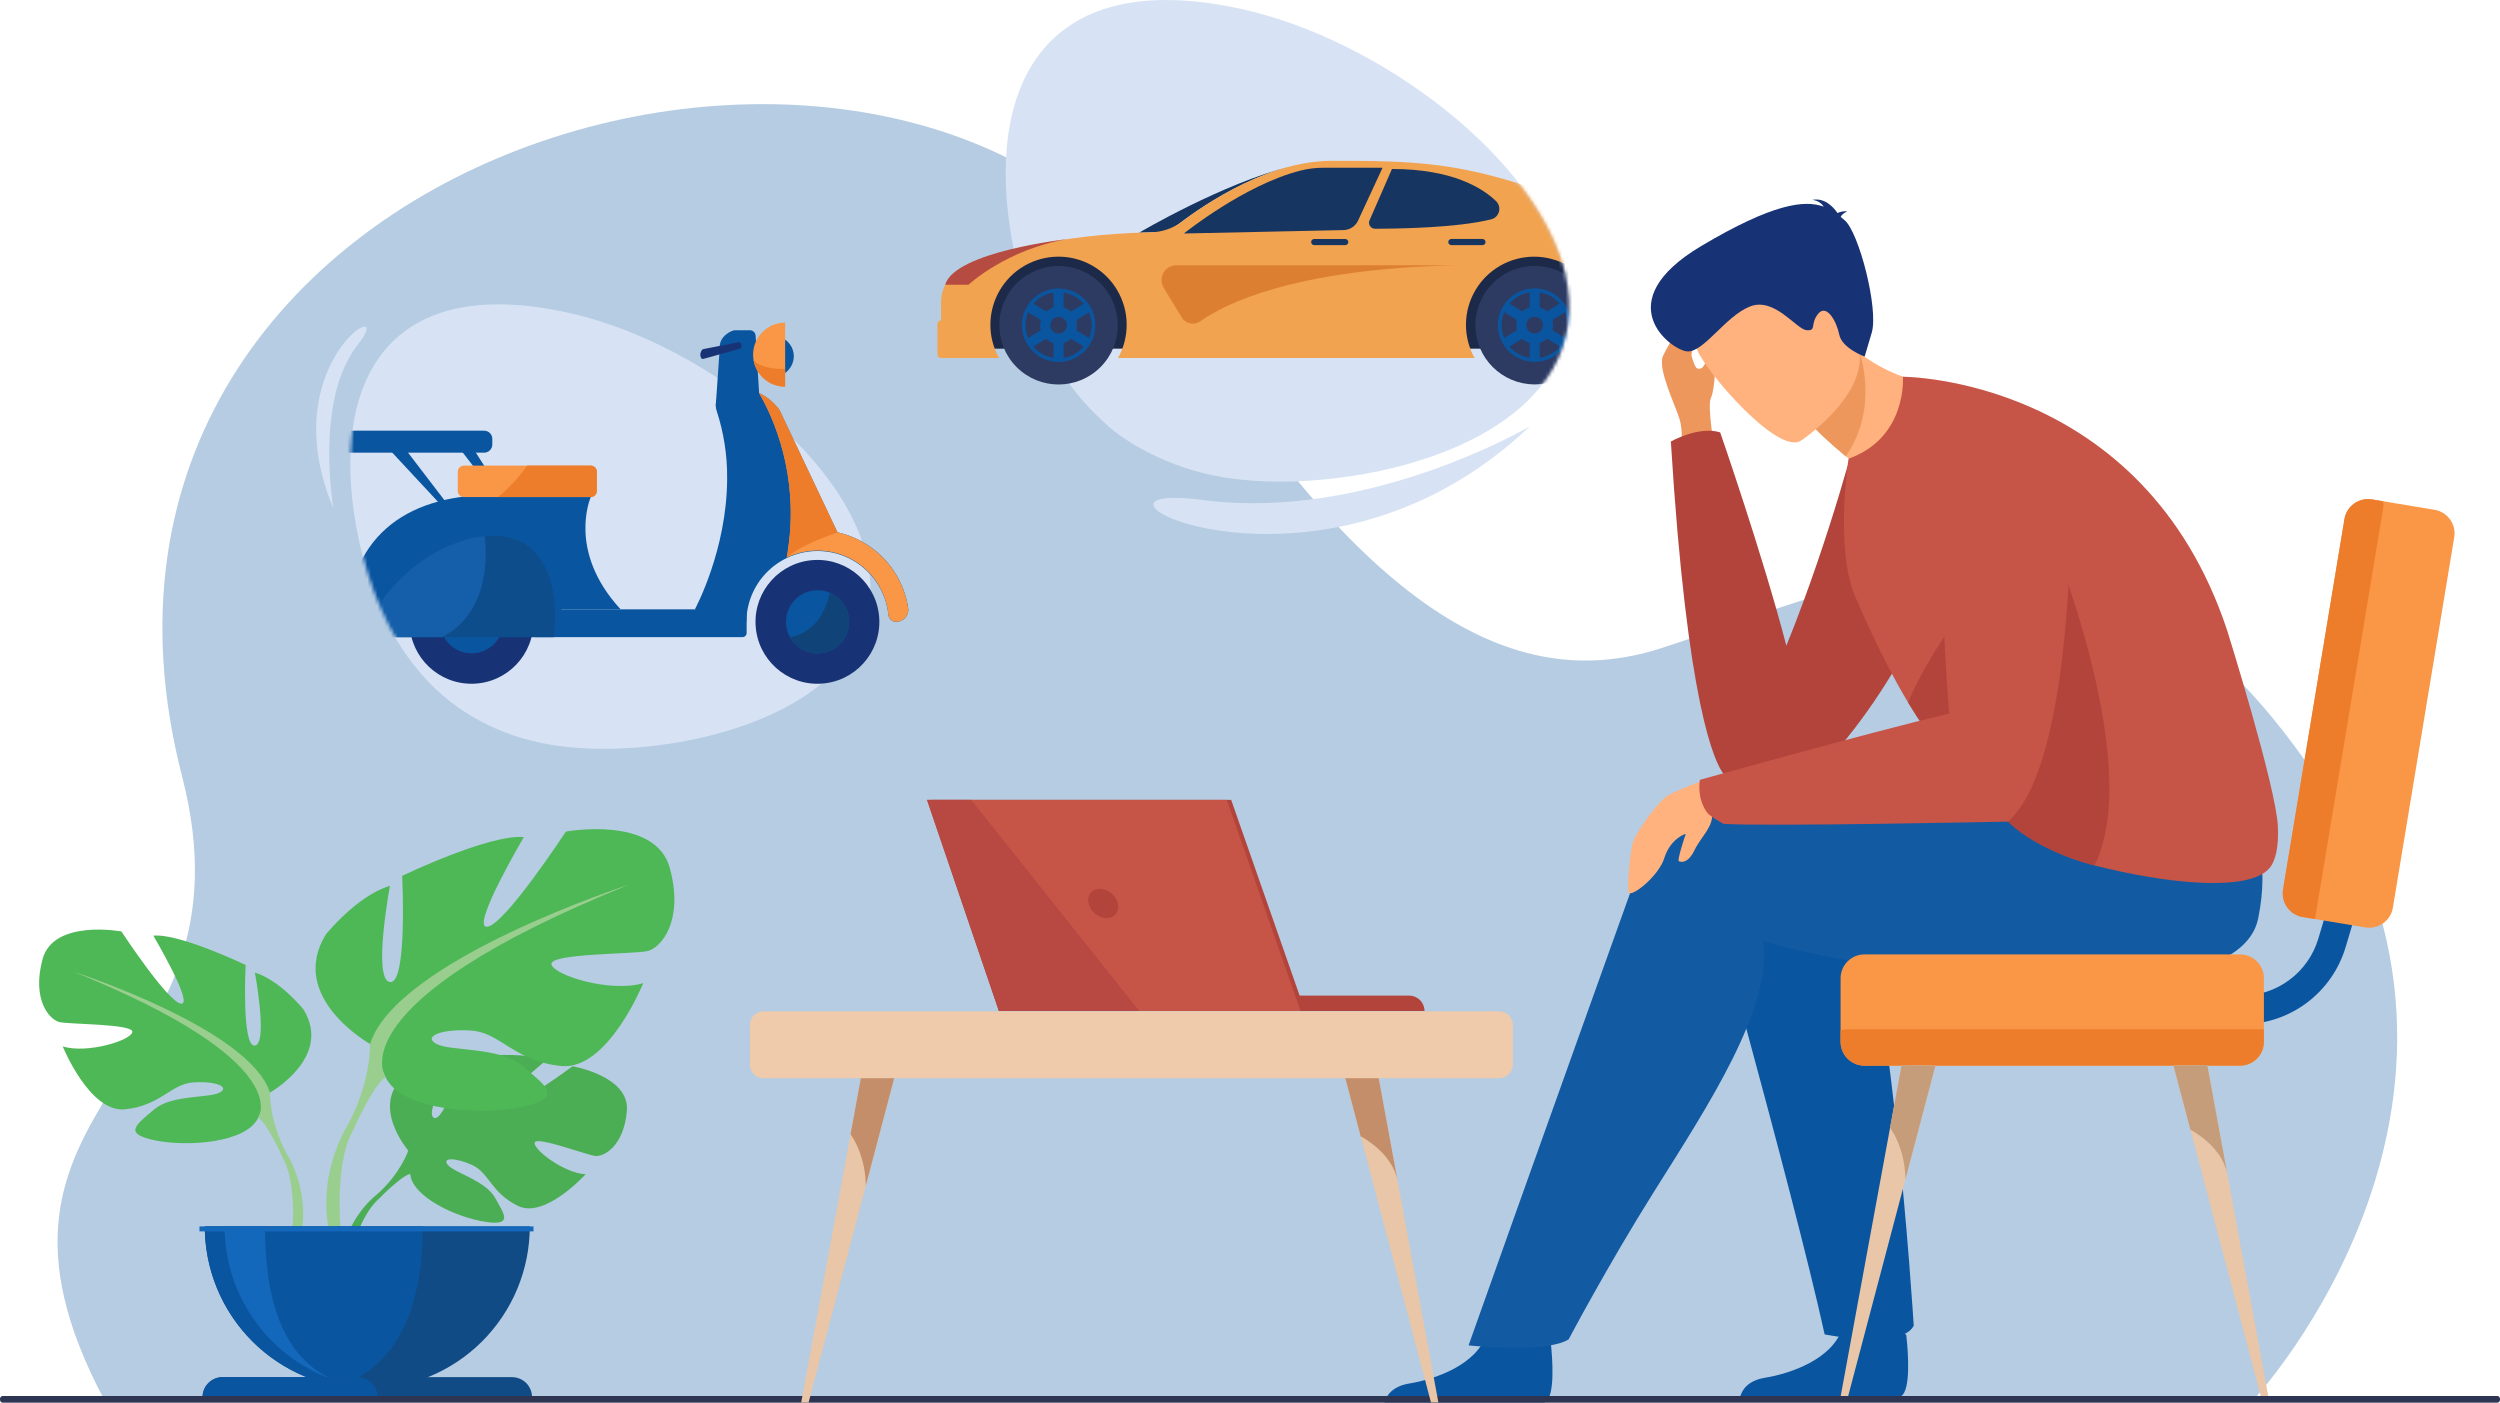 <svg xmlns="http://www.w3.org/2000/svg" width="745" height="418" viewBox="0 0 745 418" fill="none"><path d="M671.603 417.071C671.603 417.071 757.266 325.095 686.088 225.52C622.953 137.176 556.805 173.129 495.133 193.126C450.404 207.63 405.954 180.942 349.502 91.042C272.508 -31.553 5.606 42.803 54.279 231.424C77.829 322.704 -17.39 326.021 31.127 417.264L671.603 417.071Z" fill="#B5CCE2"></path><path d="M652.703 305.249H668.142C675.076 305.247 681.824 303.007 687.383 298.862C692.943 294.718 697.015 288.889 698.997 282.244L702.51 270.469L694.345 268.036L690.831 279.81C689.353 284.683 686.352 288.954 682.268 291.997C678.185 295.04 673.234 296.694 668.142 296.717H652.703V305.249Z" fill="#0A55A0"></path><path d="M566.412 416.12C566.334 416.157 566.255 416.19 566.173 416.219H518.582C519.028 414.515 520.57 411.439 526.029 410.556C533.413 409.355 546.211 405.066 549.068 395.617C549.156 395.316 549.238 395.004 549.312 394.689C551.584 384.595 568.056 397.781 568.056 397.781C568.056 397.781 568.108 398.182 568.176 398.866C568.565 402.57 569.542 414.552 566.412 416.12Z" fill="#0A55A0"></path><path d="M503.473 245.193C503.473 245.193 534.429 355.135 543.745 397.654C543.745 397.654 566.718 402.263 570.291 395.041C570.291 395.041 562.89 275.315 549.274 260.109C532.331 241.188 503.473 245.193 503.473 245.193Z" fill="#0A55A0"></path><path d="M500.915 133.768C500.915 133.768 501.727 128.849 500.461 124.754C499.194 120.658 493.894 109.855 495.57 106.1C497.246 102.346 503.318 92.249 507.061 92.278C510.804 92.306 503.125 103.087 504.178 106.452C505.232 109.818 505.584 110.093 506.885 109.798C508.186 109.503 510.165 103.053 510.824 104.558C511.483 106.063 511.108 116.04 509.861 118.531C508.615 121.022 511.162 135.063 511.162 135.063L500.915 133.768Z" fill="#ED975D"></path><path d="M497.916 131.567C497.916 131.567 506.204 126.861 512.611 128.846C512.611 128.846 525.331 165.483 532.335 192.419C545.788 159.238 554.056 126.148 554.056 126.148C554.056 126.148 570.358 148.662 576.243 163.637C582.127 178.613 546.959 231.126 533.309 235.247C519.066 239.55 521.665 235.247 513.622 230.64C511.037 227.289 502.77 210.589 497.916 131.567Z" fill="#B2443B"></path><path d="M460.424 417.835C460.346 417.872 460.267 417.906 460.185 417.935H412.589C413.034 416.231 414.577 413.155 420.035 412.272C427.419 411.07 440.217 406.782 443.074 397.333C443.162 397.032 443.244 396.719 443.318 396.404C445.59 386.31 462.063 399.494 462.063 399.494C462.063 399.494 462.114 399.897 462.182 400.582C462.574 404.285 463.554 416.268 460.424 417.835Z" fill="#0A55A0"></path><path d="M494.234 242.523C494.234 242.523 498.869 244.585 504.592 248.803C504.941 246.933 505.473 245.101 506.179 243.335C547.023 232.699 656.346 233.566 656.346 233.566C656.346 233.566 679.841 239.453 672.946 273.667C666.595 305.153 561.615 290.574 527.724 281.128C526.932 280.907 526.162 280.677 525.421 280.435C528.116 300.495 509.232 329.111 492.689 355.45C479.057 377.16 467.452 399.136 467.452 399.136C460.608 403.396 437.631 400.926 437.631 400.926C452.15 359.895 494.234 242.523 494.234 242.523Z" fill="#125AA2"></path><path d="M584.365 115.024C584.365 115.024 572.639 152.558 555.027 160.953C555.027 160.953 553.363 149.565 556.212 140.905C553.886 139.125 551.826 137.472 550.029 135.983C544.065 131.013 541.037 127.832 541.037 127.832L543.656 109.528L545.431 97.131C548.056 100.158 550.996 102.897 554.201 105.302C569.404 116.634 584.365 115.024 584.365 115.024Z" fill="#FFB27D"></path><path d="M554.202 105.294C554.202 105.294 560.109 121.542 550.03 135.995C544.065 131.025 541.038 127.844 541.038 127.844L543.656 109.54C549.961 106.015 554.202 105.294 554.202 105.294Z" fill="#ED975D"></path><path d="M536.571 131.4C536.571 131.4 562.546 114.172 551.561 98.168C540.575 82.164 536.542 69.162 519.499 79.483C502.456 89.804 503.458 98.1 505.824 104.331C508.19 110.562 529.536 135.472 536.571 131.4Z" fill="#FFB27D"></path><path d="M548.54 64.661C548.654 64.226 549.139 63.681 550.454 62.957C549.466 62.89 548.477 63.068 547.574 63.474C546.356 61.701 543.701 58.813 540.062 59.577C540.062 59.577 542.264 59.665 543.471 61.585C537.807 59.512 528.387 60.602 507.027 73.277C478.876 89.983 497.867 104.302 502.767 104.717C507.666 105.132 514.169 94.209 521.511 91.329C528.853 88.449 535.283 98.145 538.378 98.398C541.474 98.651 539.296 96.592 541.812 93.513C544.328 90.434 547.307 95.742 548.111 99.761C548.915 103.78 555.666 106.268 555.666 106.268L557.785 99.119C559.875 91.985 553.894 69.037 549.668 65.606C549.293 65.28 548.912 64.97 548.54 64.661Z" fill="#183375"></path><path d="M552.771 177.576C560.569 196.037 567.701 207.843 568.632 209.385C571.995 214.94 575.602 220.041 578.902 224.492C579.004 224.636 579.109 224.776 579.214 224.918C585.713 233.659 595.65 236.065 595.34 238.266C594.721 242.662 605.829 253.216 624.147 257.894C645.4 263.327 670.031 265.94 676.257 258.746C678.339 256.332 679.032 251.895 678.813 246.38C678.356 234.761 663.732 187.974 663.732 187.974C638.705 112.269 567.065 112.269 567.065 112.269C567.065 112.269 568.468 130.406 550.876 136.693C550.862 136.739 546.752 163.319 552.771 177.576Z" fill="#C65447"></path><path d="M510.697 231.444C510.697 231.444 499.939 235.247 496.988 237.093C494.037 238.939 487.244 248.237 486.48 251.495C485.716 254.753 484.821 264.332 485.378 265.937C485.935 267.541 494.182 261.393 496 255.61C497.818 249.828 502.532 248.271 502.353 248.581C502.174 248.891 499.766 256.298 500.274 256.616C500.783 256.934 502.972 257.49 504.957 253.355C506.943 249.22 510.879 246.204 510.135 241.932C509.391 237.661 510.697 231.444 510.697 231.444Z" fill="#FFB27D"></path><path d="M594.985 238.868C594.363 243.264 605.829 253.207 624.147 257.896C639.427 227.508 610.373 157.926 610.373 157.926L578.902 224.489C585.551 233.455 595.298 236.639 594.985 238.868Z" fill="#B2443B"></path><path d="M568.632 209.382C571.994 214.937 575.601 220.038 578.902 224.489C579.004 224.634 579.109 224.773 579.214 224.915C583.531 223.248 587.817 219.93 589.975 216.877C594.922 209.882 595.34 167.795 595.34 167.795C595.34 167.795 575.042 192.867 568.632 209.382Z" fill="#B2443B"></path><path d="M506.569 232.39C506.569 232.39 555.656 218.649 580.851 212.637C578.63 182.901 571.351 93.033 617.133 129.011C617.133 129.011 620.592 225.329 598.411 244.838C598.411 244.838 527.204 246.346 513.646 245.517C513.646 245.517 509.67 243.452 508.673 242.077C505.506 237.681 506.569 232.39 506.569 232.39Z" fill="#C65447"></path><path d="M103.552 376.594L101.743 376.433C102.433 363.249 112.413 355.87 112.413 355.87C119.397 349.679 121.669 342.88 121.669 342.88C121.669 342.88 109.879 329.125 120.942 320.389C120.942 320.389 129.022 315.499 135.611 315.896C135.611 315.896 126.275 331.551 129.294 333.107C132.313 334.664 138.439 314.914 138.439 314.914C138.439 314.914 156.829 313.13 162.742 315.973C162.742 315.973 147.022 328.839 150.334 329.605C153.645 330.372 170.623 317.745 170.623 317.745C170.623 317.745 187.737 320.659 186.811 331.094C185.886 341.528 179.995 344.757 177.411 344.479C174.826 344.201 159.657 338.415 159.328 340.537C158.999 342.658 168.132 349.602 174.514 349.926C174.514 349.926 162.446 363.232 154.429 359.392C146.411 355.552 145.724 349.452 140.726 347.18C135.727 344.908 131.461 344.908 133.523 347.231C135.585 349.554 144.636 351.82 147.493 356.887C150.351 361.954 152.918 365.353 144.619 364.107C136.321 362.86 122.839 356.785 122.245 349.835C122.22 349.531 122.194 349.245 122.171 348.966C122.159 349.258 122.183 349.55 122.245 349.835C120.516 350.142 116.92 353.329 114.324 355.825C113.924 356.262 113.333 356.85 112.487 357.631L111.708 358.427C106.454 364.192 103.552 376.594 103.552 376.594Z" fill="#4CAE54"></path><path d="M80.448 325.584C80.448 325.584 99.192 315.076 90.45 300.827C90.45 300.827 83.45 292.077 75.949 289.827C75.949 289.827 79.948 311.08 75.949 311.58C71.95 312.079 73.197 287.575 73.197 287.575C73.197 287.575 53.441 278.075 45.691 278.825C45.691 278.825 57.943 299.577 53.944 299.078C49.945 298.578 36.191 277.573 36.191 277.573C36.191 277.573 15.935 273.824 12.686 285.826C9.437 297.828 14.674 303.829 17.685 304.57C20.695 305.312 39.94 305.07 39.44 307.572C38.94 310.074 25.938 314.073 18.687 311.832C18.687 311.832 26.688 331.588 37.19 330.577C47.693 329.566 50.942 323.073 57.443 322.574C63.944 322.074 68.695 323.823 65.446 325.575C62.197 327.328 51.192 326.143 45.941 330.614C40.689 335.084 36.441 337.828 46.191 339.827C55.941 341.826 73.455 340.577 76.948 333.076L80.448 325.584Z" fill="#4EB857"></path><path d="M21.939 289.578C21.939 289.578 74.449 306.578 80.444 325.584C80.444 325.584 80.195 334.084 85.446 343.837C85.446 343.837 93.543 356.135 88.928 371.102L86.843 370.534C86.843 370.534 88.664 355.683 85.227 347.083C85.088 346.765 84.883 346.308 84.628 345.751C84.006 344.533 83.588 343.638 83.321 342.985C81.45 339.145 78.746 334.127 76.945 333.076C76.951 333.085 88.703 316.581 21.939 289.578Z" fill="#9ACE8F"></path><path d="M110.285 311.1C110.285 311.1 85.577 297.257 97.099 278.467C97.099 278.467 106.329 266.931 116.218 263.966C116.218 263.966 110.944 291.983 116.218 292.651C121.492 293.318 119.842 261.004 119.842 261.004C119.842 261.004 145.883 248.479 156.099 249.467C156.099 249.467 139.95 276.826 145.224 276.164C150.498 275.502 168.626 247.817 168.626 247.817C168.626 247.817 195.323 242.873 199.609 258.695C203.894 274.517 196.973 282.426 193.017 283.403C189.061 284.38 163.682 284.062 164.332 287.359C164.982 290.657 182.131 295.928 191.69 292.963C191.69 292.963 181.142 319.001 167.297 317.672C153.452 316.342 149.169 307.782 140.6 307.124C132.032 306.465 125.767 308.774 130.052 311.08C134.338 313.386 148.839 311.835 155.761 317.72C162.682 323.604 168.288 327.231 155.431 329.867C142.574 332.502 119.504 330.855 114.889 320.969L110.285 311.1Z" fill="#4EB857"></path><path d="M103.692 335.161C110.616 322.306 110.286 311.1 110.286 311.1C118.196 286.05 187.414 263.636 187.414 263.636C99.409 299.234 114.898 320.989 114.898 320.989C112.527 322.372 108.971 328.969 106.503 334.03C106.151 334.882 105.594 336.084 104.768 337.7C104.433 338.432 104.166 339.032 103.981 339.449C99.437 350.787 101.848 370.366 101.848 370.366L99.105 371.102C93.019 351.372 103.692 335.161 103.692 335.161Z" fill="#9ACE8F"></path><path d="M157.875 365.47C157.875 378.313 152.773 390.629 143.692 399.71C134.611 408.792 122.294 413.893 109.452 413.893C96.609 413.893 84.293 408.792 75.211 399.71C66.13 390.629 61.029 378.313 61.029 365.47H157.875Z" fill="#104B86"></path><path d="M126 365.47C126 383.612 121.655 402.09 106.886 410.383C104.433 411.76 96.21 410.269 93.515 411.207C84.026 407.897 75.801 401.717 69.98 393.525C64.159 385.332 61.03 375.531 61.028 365.481L126 365.47Z" fill="#0A55A0"></path><path d="M109.451 413.893C107.482 414.137 117.403 413.893 115.349 413.893C108.99 413.893 102.694 412.64 96.819 410.206C90.944 407.772 85.606 404.205 81.11 399.708C76.614 395.212 73.047 389.873 70.614 383.998C68.181 378.123 66.929 371.826 66.929 365.467H78.96C78.96 390.176 85.546 410.931 109.451 413.893Z" fill="#1468BB"></path><path d="M158.545 416.355H60.358C60.358 414.774 60.986 413.257 62.105 412.138C63.223 411.02 64.74 410.391 66.322 410.391H152.572C153.356 410.39 154.133 410.544 154.857 410.843C155.582 411.142 156.24 411.581 156.795 412.135C157.35 412.689 157.79 413.347 158.09 414.071C158.39 414.795 158.545 415.572 158.545 416.355Z" fill="#104B86"></path><path d="M112.541 416.355H60.358C60.358 414.774 60.986 413.257 62.104 412.138C63.223 411.02 64.74 410.391 66.322 410.391H106.568C107.352 410.39 108.129 410.544 108.853 410.843C109.578 411.142 110.236 411.581 110.791 412.135C111.346 412.689 111.786 413.347 112.086 414.071C112.386 414.795 112.541 415.572 112.541 416.355Z" fill="#0A55A0"></path><path d="M158.979 366.955H59.438V365.47H158.979V366.955Z" fill="#1468BB"></path><path d="M555.602 284.414H667.541C671.465 284.414 674.646 287.596 674.646 291.52V310.458C674.646 314.382 671.465 317.564 667.541 317.564H555.602C551.677 317.564 548.496 314.382 548.496 310.458V291.52C548.496 287.596 551.677 284.414 555.602 284.414Z" fill="#F99746"></path><path d="M548.492 307.013V310.458C548.5 312.338 549.251 314.139 550.581 315.469C551.91 316.799 553.712 317.55 555.592 317.558H667.537C669.417 317.55 671.219 316.8 672.549 315.47C673.879 314.14 674.629 312.338 674.637 310.458V306.729H550.525C549.838 306.729 549.153 306.825 548.492 307.013Z" fill="#ED7D2B"></path><path d="M725.517 151.922L706.838 148.821C704.979 148.517 703.076 148.962 701.544 150.058C700.013 151.154 698.977 152.811 698.664 154.668L680.354 265.099C680.051 266.957 680.497 268.86 681.592 270.392C682.688 271.923 684.345 272.959 686.202 273.273L704.881 276.368C706.741 276.675 708.646 276.232 710.181 275.138C711.715 274.043 712.754 272.385 713.069 270.526L731.364 160.096C731.667 158.237 731.222 156.334 730.126 154.803C729.03 153.272 727.373 152.236 725.517 151.922Z" fill="#F99746"></path><path d="M710.23 149.389L706.822 148.821C704.963 148.517 703.06 148.962 701.528 150.058C699.997 151.154 698.961 152.811 698.648 154.668L680.338 265.099C680.036 266.957 680.481 268.86 681.577 270.392C682.672 271.923 684.329 272.959 686.186 273.273L689.878 273.883L710.187 151.445C710.296 150.765 710.31 150.073 710.23 149.389Z" fill="#ED7D2B"></path><path d="M647.696 317.564L652.743 336.674L673.759 416.222H675.969L663.827 350.227C663.827 350.162 663.796 350.097 663.785 350.026L657.781 317.385L647.696 317.564Z" fill="#E8C6A7"></path><path d="M647.697 317.564L652.744 336.674C653.028 336.816 662.221 341.568 663.777 350.023L657.773 317.382L647.697 317.564Z" fill="#C69D7B"></path><path d="M548.491 416.228H550.701L567.818 351.429L571.709 336.692L576.756 317.581L566.676 317.407L563.24 336.07L560.67 350.048C560.67 350.119 560.641 350.185 560.63 350.25L548.491 416.228Z" fill="#E8C6A7"></path><path d="M582.613 342.591C582.627 342.591 582.639 342.591 582.65 342.568C582.71 342.485 582.684 342.514 582.613 342.591Z" fill="#E8C6A7"></path><path d="M563.246 336.053C565.106 338.759 567.67 343.849 567.818 351.417L571.709 336.68L576.756 317.569L566.676 317.396L563.246 336.053Z" fill="#C69D7B"></path><path d="M0.845 416H744.155C744.622 416 745 416.383 745 416.855V417.145C745 417.617 744.622 418 744.155 418H0.845C0.378 418 -6.10352e-05 417.617 -6.10352e-05 417.145V416.855C-6.10352e-05 416.383 0.378 416 0.845 416Z" fill="#2E3552"></path><path d="M400.463 319.58L405.49 338.634L426.433 417.94H428.637L416.529 352.144C416.529 352.079 416.501 352.014 416.49 351.943L410.503 319.401L400.463 319.58Z" fill="#E8C6A7"></path><path d="M400.464 319.58L405.491 338.634C405.775 338.776 414.937 343.51 416.49 351.943L410.503 319.401L400.464 319.58Z" fill="#C48E6A"></path><path d="M238.759 417.949H240.96L258.026 353.346V353.332L261.906 338.643L266.936 319.589L256.887 319.418L253.462 338.024L250.906 351.96C250.906 352.031 250.878 352.096 250.866 352.161L238.759 417.949Z" fill="#E8C6A7"></path><path d="M253.468 338.015C255.323 340.713 257.879 345.785 258.013 353.332L261.892 338.643L266.922 319.589L256.874 319.418L253.468 338.015Z" fill="#C48E6A"></path><path d="M446.758 301.375H227.521C226.445 301.375 225.413 301.803 224.652 302.564C223.89 303.325 223.463 304.357 223.463 305.434V317.237C223.463 318.313 223.89 319.346 224.652 320.107C225.413 320.868 226.445 321.295 227.521 321.295H446.758C447.834 321.295 448.867 320.868 449.628 320.107C450.389 319.346 450.816 318.313 450.816 317.237V305.442C450.818 304.908 450.714 304.379 450.511 303.886C450.307 303.392 450.009 302.944 449.632 302.566C449.254 302.188 448.807 301.888 448.313 301.684C447.82 301.48 447.292 301.375 446.758 301.375Z" fill="#EFCBAB"></path><path d="M419.897 296.68C421.119 296.68 422.29 297.165 423.154 298.029C424.017 298.892 424.503 300.063 424.504 301.284H366.723V296.68H419.897Z" fill="#B2443B"></path><path d="M366.89 238.357H277.555L298.983 301.284H388.895L366.89 238.357Z" fill="#B2443B"></path><path d="M365.572 238.357L387.58 301.284H297.666L276.241 238.357H365.572Z" fill="#C65447"></path><path d="M327.751 264.886C330.157 264.886 332.554 266.834 333.111 269.24C333.667 271.645 332.168 273.594 329.762 273.594C327.357 273.594 324.959 271.642 324.403 269.24C323.846 266.837 325.346 264.886 327.751 264.886Z" fill="#B2443B"></path><path d="M276.24 238.357L297.666 301.284H339.494L289.395 238.357H276.24Z" fill="#B74842"></path><path d="M302.393 75.774C306.369 94.518 314.273 112.581 328.596 125.427C333.205 130.229 345.471 138.363 361.541 141.666C377.144 144.884 395.823 143.609 411.242 140.326C421.619 138.111 432.295 134.589 441.565 129.426C459.909 119.227 471.483 103.388 466.427 81.559C458.566 47.646 411.168 11.335 368.851 2.429C306.969 -10.59 292.865 30.864 302.393 75.774Z" fill="#D7E3F4"></path><mask id="mask0_82_2916" style="mask-type:luminance" maskUnits="userSpaceOnUse" x="272" y="0" width="196" height="144"><path d="M272.889 70.554L276.241 110.599L325.258 122.226C326.327 123.326 327.439 124.393 328.592 125.427C333.201 130.229 345.467 138.363 361.537 141.666C377.14 144.884 395.819 143.609 411.238 140.326C421.616 138.111 432.291 134.589 441.561 129.426C459.905 119.227 471.479 103.388 466.423 81.559C458.568 47.646 411.17 11.335 368.853 2.429C312.577 -9.411 295.82 23.812 300.407 63.709L272.889 70.554Z" fill="white"></path></mask><g mask="url(#mask0_82_2916)"><path d="M479.236 103.91H291.025L298.667 75.686H479.236V103.91Z" fill="#1C2948"></path><path d="M339.45 69.335C342.273 69.229 345.208 69.175 348.254 69.174C348.254 69.174 365.11 54.544 384.607 49.577C364.559 54.53 339.45 69.335 339.45 69.335Z" fill="#163560"></path><path d="M492.135 80.318V64.167C492.135 64.167 473.183 62 461.724 57.85C435.194 48.103 420.937 47.924 396.842 47.924C378.549 47.924 360.023 60.173 352.162 66.072C349.509 68.058 346.301 69.162 342.989 69.23C314.051 69.864 296.164 75.641 287.278 79.54C285.24 80.438 283.508 81.91 282.293 83.776C281.078 85.642 280.433 87.821 280.436 90.048V95.487C280.149 95.488 279.874 95.602 279.672 95.805C279.469 96.007 279.355 96.282 279.354 96.569V105.592C279.354 105.879 279.468 106.155 279.671 106.358C279.874 106.561 280.149 106.676 280.436 106.677H297.704C295.981 103.586 295.096 100.099 295.136 96.56C295.176 93.022 296.14 89.556 297.933 86.505C299.725 83.454 302.284 80.924 305.355 79.167C308.426 77.409 311.903 76.484 315.441 76.484C318.98 76.484 322.457 77.409 325.528 79.167C328.599 80.924 331.158 83.454 332.95 86.505C334.742 89.556 335.706 93.022 335.747 96.56C335.787 100.099 334.902 103.586 333.179 106.677H439.423C437.701 103.586 436.817 100.1 436.857 96.562C436.898 93.025 437.862 89.559 439.654 86.509C441.446 83.458 444.004 80.929 447.075 79.172C450.145 77.415 453.622 76.49 457.16 76.49C460.697 76.49 464.174 77.415 467.244 79.172C470.315 80.929 472.873 83.458 474.665 86.509C476.457 89.559 477.421 93.025 477.462 96.562C477.502 100.1 476.618 103.586 474.896 106.677H479.139C493.822 106.677 495.895 91.661 496.04 84.3C496.051 83.781 495.958 83.264 495.766 82.781C495.575 82.299 495.288 81.859 494.925 81.488C494.561 81.117 494.127 80.823 493.648 80.622C493.169 80.421 492.655 80.318 492.135 80.318Z" fill="#F1A34F"></path><path d="M387.54 50.838C370.784 55.081 352.806 69.582 352.806 69.582L400.378 68.563C401.293 68.543 402.184 68.266 402.95 67.764C403.716 67.261 404.325 66.554 404.709 65.723L412.002 49.986H394.362C392.062 49.987 389.771 50.274 387.54 50.838Z" fill="#163560"></path><path d="M414.799 50.358L408.12 65.66C407.999 65.932 407.949 66.229 407.973 66.524C407.996 66.82 408.094 67.105 408.256 67.354C408.418 67.602 408.639 67.807 408.9 67.948C409.161 68.089 409.453 68.163 409.75 68.162C416.489 68.162 434.174 67.915 444.373 65.362C444.929 65.222 445.438 64.935 445.846 64.532C446.254 64.129 446.547 63.624 446.695 63.069C446.842 62.515 446.839 61.931 446.685 61.379C446.531 60.826 446.232 60.325 445.819 59.926C441.684 55.95 432.683 50.358 414.799 50.358Z" fill="#163560"></path><path d="M281.662 84.851H288.615C288.615 84.851 299.975 74.24 318.223 71.233C318.234 71.233 284.537 74.947 281.662 84.851Z" fill="#B64C41"></path><path d="M400.88 73.053H391.632C391.391 73.049 391.161 72.952 390.991 72.781C390.82 72.61 390.724 72.38 390.721 72.138C390.721 71.894 390.818 71.658 390.991 71.485C391.164 71.311 391.399 71.213 391.644 71.213H400.891C401.133 71.218 401.363 71.318 401.533 71.491C401.702 71.664 401.797 71.896 401.797 72.138C401.794 72.381 401.696 72.612 401.525 72.783C401.353 72.954 401.122 73.051 400.88 73.053Z" fill="#163560"></path><path d="M441.758 73.053H432.514C432.269 73.053 432.033 72.956 431.86 72.783C431.686 72.61 431.588 72.375 431.588 72.13C431.588 71.885 431.685 71.649 431.859 71.475C432.033 71.302 432.268 71.204 432.514 71.204H441.758C441.881 71.203 442.004 71.226 442.118 71.272C442.232 71.319 442.336 71.387 442.423 71.474C442.51 71.561 442.579 71.665 442.626 71.779C442.673 71.893 442.696 72.015 442.695 72.138C442.694 72.26 442.668 72.38 442.62 72.492C442.573 72.604 442.503 72.705 442.416 72.79C442.329 72.875 442.226 72.942 442.113 72.987C442 73.032 441.88 73.055 441.758 73.053Z" fill="#163560"></path><path d="M433.93 79.054H350.562C349.778 79.054 349.008 79.263 348.331 79.659C347.654 80.055 347.094 80.625 346.71 81.308C346.326 81.992 346.13 82.766 346.144 83.55C346.158 84.334 346.38 85.101 346.788 85.771L352.155 94.598C352.432 95.052 352.799 95.444 353.234 95.749C353.669 96.055 354.162 96.268 354.683 96.374C355.203 96.481 355.741 96.479 356.261 96.369C356.781 96.259 357.272 96.043 357.705 95.734C364.834 90.659 385.367 80.114 433.93 79.054Z" fill="#DD7F30"></path><path d="M457.327 114.552C447.574 114.552 439.667 106.646 439.667 96.893C439.667 87.139 447.574 79.233 457.327 79.233C467.08 79.233 474.986 87.139 474.986 96.893C474.986 106.646 467.08 114.552 457.327 114.552Z" fill="#2D3A62"></path><path d="M457.327 85.95C455.162 85.947 453.045 86.586 451.244 87.787C449.442 88.988 448.038 90.696 447.207 92.695C446.377 94.694 446.158 96.895 446.579 99.019C446.999 101.142 448.04 103.094 449.57 104.625C451.1 106.157 453.05 107.201 455.173 107.624C457.296 108.048 459.497 107.832 461.497 107.004C463.498 106.176 465.208 104.773 466.411 102.974C467.614 101.174 468.256 99.058 468.256 96.893C468.256 93.993 467.105 91.212 465.056 89.16C463.007 87.108 460.227 85.954 457.327 85.95ZM458.824 87.148C461.153 87.506 463.277 88.688 464.808 90.48L461.017 92.823C460.39 92.253 459.639 91.837 458.824 91.607V87.148ZM455.828 87.148V91.607C455.012 91.837 454.262 92.253 453.635 92.823L449.844 90.48C451.375 88.688 453.498 87.506 455.828 87.148ZM448.239 100.713C447.728 99.495 447.466 98.187 447.469 96.867C447.473 95.546 447.741 94.239 448.259 93.025L452.05 95.365C451.905 95.861 451.831 96.376 451.832 96.893C451.833 97.392 451.902 97.889 452.036 98.37L448.239 100.713ZM455.828 106.634C453.482 106.273 451.346 105.077 449.812 103.266L453.598 100.926C454.233 101.512 454.996 101.94 455.828 102.175V106.634ZM454.842 96.893C454.842 96.401 454.987 95.92 455.26 95.511C455.532 95.102 455.92 94.783 456.374 94.595C456.828 94.406 457.328 94.357 457.81 94.452C458.293 94.548 458.736 94.784 459.083 95.132C459.431 95.479 459.668 95.922 459.764 96.404C459.86 96.886 459.811 97.386 459.623 97.84C459.435 98.294 459.117 98.683 458.708 98.956C458.299 99.229 457.819 99.375 457.327 99.375C456.669 99.375 456.037 99.113 455.571 98.648C455.105 98.183 454.843 97.551 454.842 96.893ZM458.818 106.634V102.175C459.65 101.941 460.414 101.513 461.048 100.926L464.848 103.266C463.312 105.079 461.173 106.275 458.824 106.634H458.818ZM462.61 98.37C462.746 97.889 462.815 97.392 462.814 96.893C462.814 96.376 462.741 95.861 462.598 95.365L466.387 93.025C466.905 94.239 467.173 95.546 467.177 96.867C467.18 98.187 466.918 99.495 466.407 100.713L462.61 98.37Z" fill="#0A55A0"></path><path d="M302.968 109.404C296.072 102.508 296.072 91.326 302.968 84.43C309.865 77.534 321.046 77.533 327.942 84.43C334.839 91.326 334.839 102.508 327.942 109.404C321.046 116.301 309.865 116.301 302.968 109.404Z" fill="#2D3A62"></path><path d="M315.46 85.975C313.295 85.975 311.18 86.617 309.38 87.82C307.58 89.022 306.178 90.731 305.35 92.731C304.521 94.73 304.305 96.93 304.727 99.053C305.149 101.176 306.191 103.126 307.722 104.656C309.252 106.186 311.202 107.229 313.325 107.651C315.447 108.073 317.648 107.856 319.647 107.028C321.647 106.2 323.356 104.797 324.558 102.998C325.761 101.198 326.402 99.082 326.402 96.918C326.402 94.016 325.249 91.233 323.197 89.18C321.145 87.128 318.362 85.975 315.46 85.975ZM316.959 87.174C319.288 87.532 321.412 88.714 322.943 90.505L319.152 92.848C318.525 92.279 317.774 91.862 316.959 91.633V87.174ZM313.963 87.174V91.633C313.148 91.862 312.397 92.279 311.77 92.848L307.979 90.505C309.509 88.715 311.632 87.532 313.96 87.174H313.963ZM306.371 100.738C305.86 99.52 305.598 98.213 305.602 96.892C305.605 95.571 305.873 94.265 306.391 93.05L310.183 95.39C309.896 96.371 309.891 97.412 310.168 98.395L306.371 100.738ZM313.96 106.66C311.614 106.3 309.478 105.103 307.945 103.291L311.731 100.951C312.364 101.538 313.128 101.966 313.96 102.201V106.66ZM312.974 96.918C312.974 96.427 313.12 95.946 313.393 95.538C313.666 95.129 314.054 94.81 314.509 94.622C314.963 94.434 315.462 94.385 315.944 94.481C316.426 94.577 316.869 94.814 317.217 95.161C317.564 95.508 317.801 95.951 317.897 96.433C317.993 96.915 317.944 97.415 317.755 97.869C317.567 98.323 317.249 98.711 316.84 98.984C316.431 99.257 315.951 99.403 315.46 99.403C315.133 99.404 314.81 99.34 314.508 99.215C314.206 99.09 313.932 98.907 313.702 98.676C313.471 98.445 313.288 98.171 313.163 97.87C313.038 97.568 312.974 97.245 312.974 96.918ZM316.951 106.66V102.201C317.782 101.966 318.546 101.538 319.18 100.951L322.966 103.291C321.434 105.102 319.3 106.298 316.956 106.66H316.951ZM320.742 98.395C321.024 97.413 321.024 96.372 320.742 95.39L324.534 93.05C325.051 94.265 325.32 95.571 325.323 96.892C325.327 98.213 325.065 99.52 324.553 100.738L320.742 98.395Z" fill="#0A55A0"></path></g><path d="M106.89 160.618C109.892 174.787 115.543 189.11 124.907 200.095C133.743 210.655 146.071 218.272 161.479 221.433C175.835 224.395 193.058 223.239 207.332 220.195C237.786 213.705 265.252 196.173 258.257 165.966C251.012 134.671 207.272 101.164 168.21 92.945C111.116 80.92 98.103 119.173 106.89 160.618Z" fill="#D7E3F4"></path><mask id="mask1_82_2916" style="mask-type:luminance" maskUnits="userSpaceOnUse" x="104" y="69" width="198" height="155"><path d="M106.89 160.618C109.892 174.788 115.543 189.11 124.907 200.095C133.743 210.655 146.071 218.272 161.479 221.433C175.835 224.395 193.058 223.239 207.332 220.195C218.752 217.761 229.768 213.776 238.675 208.15C240.396 207.065 301.006 204.901 301.006 204.901L262.477 69.713L200.746 104.944C190.121 99.406 178.988 95.214 168.21 92.945C111.116 80.92 98.103 119.173 106.89 160.618Z" fill="white"></path></mask><g mask="url(#mask1_82_2916)"><path d="M133.929 153.2L134.963 152.36L121.118 134.265L116.119 134.055L133.929 153.2Z" fill="#0A55A0"></path><path d="M152.02 153.2L152.875 152.36L141.421 134.265L137.286 134.055L152.02 153.2Z" fill="#0A55A0"></path><path d="M236.562 106.041C236.533 104.846 236.153 103.687 235.468 102.708C234.783 101.729 233.825 100.974 232.713 100.537C231.601 100.1 230.385 100.001 229.217 100.252C228.049 100.503 226.981 101.093 226.146 101.948C225.312 102.803 224.748 103.885 224.526 105.059C224.304 106.233 224.433 107.446 224.897 108.547C225.361 109.648 226.139 110.587 227.135 111.248C228.13 111.908 229.299 112.261 230.493 112.261C233.845 112.261 236.562 109.474 236.562 106.041Z" fill="#0A55A0"></path><path d="M159.539 189.866H221.277C221.601 189.863 221.912 189.733 222.141 189.502C222.37 189.272 222.498 188.96 222.498 188.636V182.802C222.498 182.478 222.37 182.166 222.141 181.936C221.912 181.705 221.601 181.575 221.277 181.573H166.747C166.423 181.575 166.113 181.705 165.884 181.936C165.656 182.166 165.528 182.478 165.529 182.802L159.539 189.866Z" fill="#0A55A0"></path><path d="M122.062 185.792C121.794 175.605 129.834 167.129 140.021 166.86C150.209 166.592 158.685 174.632 158.953 184.82C159.222 195.007 151.181 203.483 140.994 203.751C130.807 204.02 122.331 195.979 122.062 185.792Z" fill="#183375"></path><path d="M149.953 185.296C149.954 183.435 149.402 181.616 148.369 180.069C147.336 178.522 145.867 177.316 144.148 176.603C142.43 175.891 140.538 175.704 138.713 176.067C136.889 176.43 135.212 177.325 133.897 178.641C132.581 179.956 131.685 181.632 131.321 183.457C130.958 185.282 131.144 187.173 131.856 188.892C132.568 190.611 133.774 192.08 135.321 193.114C136.868 194.148 138.686 194.699 140.547 194.699C143.041 194.699 145.433 193.709 147.197 191.945C148.961 190.182 149.952 187.79 149.953 185.296Z" fill="#0A55A0"></path><path d="M235.37 159.25C239.134 158.057 243.112 157.694 247.03 158.186C250.948 158.679 254.713 160.015 258.065 162.102C261.417 164.19 264.276 166.979 266.446 170.278C268.616 173.577 270.046 177.307 270.635 181.212C270.71 181.718 270.675 182.235 270.533 182.726C270.39 183.218 270.143 183.673 269.809 184.06C269.474 184.448 269.06 184.758 268.594 184.971C268.129 185.184 267.623 185.294 267.111 185.293H266.991C266.427 185.29 265.884 185.078 265.467 184.697C265.051 184.316 264.791 183.793 264.739 183.231C264.179 177.834 261.573 172.857 257.456 169.322C253.339 165.788 248.024 163.966 242.605 164.23C237.185 164.494 232.073 166.824 228.319 170.742C224.565 174.66 222.455 179.867 222.422 185.293H216.319C216.325 179.493 218.173 173.845 221.597 169.164C225.021 164.483 229.844 161.011 235.37 159.25Z" fill="#0A55A0"></path><path d="M207.072 181.572L216.316 185.293C222.718 172.845 229.256 166.736 234.848 163.723C244.907 158.301 251.908 162.893 249.551 158.61L232.295 122.201C230.682 119.957 228.511 118.174 225.996 117.028C223.482 115.883 220.712 115.414 217.961 115.669C217.189 115.743 216.445 115.991 215.782 116.393C215.12 116.795 214.556 117.341 214.134 117.991C213.712 118.641 213.441 119.377 213.342 120.146C213.244 120.914 213.32 121.695 213.564 122.431C215.679 128.883 216.734 135.635 216.688 142.425C216.694 163.902 207.072 181.572 207.072 181.572Z" fill="#0A55A0"></path><path d="M216.497 119.895L223.458 117.233C224.407 117.233 226.213 118.085 226.213 117.143L225.182 100.136C225.18 99.68 224.998 99.242 224.675 98.919C224.352 98.596 223.915 98.414 223.458 98.412H218.971C218.022 98.412 214.225 100.23 214.492 103.632L213.299 120.775C213.299 121.724 215.548 119.895 216.497 119.895Z" fill="#0A55A0"></path><path d="M144.266 128.341H97.891C97.244 128.341 96.623 128.598 96.166 129.056C95.708 129.513 95.451 130.134 95.451 130.781V132.456C95.451 133.104 95.709 133.725 96.167 134.183C96.625 134.641 97.246 134.899 97.894 134.899H144.266C144.914 134.899 145.536 134.641 145.994 134.183C146.452 133.725 146.709 133.104 146.709 132.456V130.781C146.709 130.134 146.452 129.513 145.994 129.056C145.537 128.598 144.916 128.341 144.269 128.341H144.266Z" fill="#0A55A0"></path><path d="M225.165 186.231C224.656 176.053 232.495 167.39 242.673 166.882C252.851 166.373 261.514 174.212 262.023 184.39C262.531 194.568 254.692 203.231 244.514 203.74C234.336 204.248 225.673 196.409 225.165 186.231Z" fill="#183375"></path><path d="M234.234 185.293C234.233 186.822 234.605 188.328 235.319 189.681C235.365 189.766 235.41 189.848 235.461 189.931C236.199 191.233 237.238 192.34 238.49 193.16C239.742 193.98 241.172 194.489 242.661 194.645C244.15 194.801 245.654 194.6 247.049 194.057C248.445 193.515 249.69 192.647 250.682 191.526C251.674 190.406 252.385 189.064 252.754 187.613C253.124 186.163 253.141 184.645 252.806 183.186C252.47 181.727 251.792 180.37 250.826 179.226C249.86 178.082 248.635 177.186 247.253 176.611L247.145 176.568C245.718 175.995 244.172 175.78 242.643 175.942C241.113 176.105 239.647 176.641 238.373 177.502C237.098 178.363 236.055 179.524 235.333 180.882C234.612 182.24 234.234 183.755 234.234 185.293Z" fill="#0A55A0"></path><path d="M176.056 148.131C176.056 148.131 168.864 164.154 184.934 181.572H147.842L152.875 143.442L176.056 148.131Z" fill="#0A55A0"></path><path d="M103.352 187.423C103.353 188.07 103.611 188.691 104.069 189.149C104.527 189.606 105.147 189.864 105.794 189.866H164.981C165.628 189.863 166.248 189.605 166.706 189.148C167.164 188.69 167.422 188.07 167.424 187.423L166.64 148.71L146.708 147.492C120.156 147.492 103.352 160.874 103.352 187.423Z" fill="#0A55A0"></path><path d="M224.422 105.689C224.422 106.277 224.475 106.865 224.581 107.444C224.992 109.633 226.156 111.611 227.87 113.033C229.585 114.456 231.743 115.234 233.971 115.234V96.143C232.717 96.143 231.475 96.389 230.317 96.869C229.159 97.348 228.106 98.052 227.219 98.938C226.333 99.824 225.629 100.877 225.149 102.035C224.669 103.193 224.422 104.435 224.422 105.689Z" fill="#F99746"></path><path d="M209.352 106.978C209.389 106.978 209.784 106.901 209.821 106.893L220.329 103.979C220.747 103.896 221.036 103.38 220.974 102.826C220.911 102.272 220.528 101.883 220.122 101.974L209.594 104.03C209.176 104.112 208.844 104.746 208.742 105.291C208.563 106.197 208.977 106.978 209.352 106.978Z" fill="#183375"></path><path d="M234.731 164.461C234.637 165.049 234.544 165.617 234.447 166.165L234.527 166.125C237.602 164.664 240.984 163.966 244.387 164.088C247.79 164.21 251.114 165.149 254.077 166.827C257.04 168.504 259.556 170.87 261.412 173.725C263.267 176.58 264.409 179.839 264.739 183.228C264.791 183.79 265.051 184.313 265.467 184.694C265.884 185.075 266.427 185.288 266.991 185.29H267.111C267.623 185.291 268.129 185.181 268.594 184.968C269.06 184.755 269.474 184.445 269.809 184.057C270.143 183.67 270.39 183.215 270.533 182.723C270.675 182.232 270.71 181.715 270.635 181.209C269.804 175.777 267.359 170.72 263.616 166.696C259.874 162.672 255.008 159.867 249.65 158.645L249.539 158.619L232.283 122.209C230.719 120.031 228.626 118.286 226.202 117.14C229.145 122.09 237.259 137.918 235.37 159.247C235.241 160.712 235.063 162.203 234.836 163.72C234.802 163.967 234.774 164.214 234.731 164.461Z" fill="#F99746"></path><path d="M138.23 138.753H176.054C177.057 138.753 177.869 139.565 177.869 140.568V146.319C177.869 147.321 177.057 148.134 176.054 148.134H138.23C137.228 148.134 136.415 147.321 136.415 146.319V140.568C136.415 139.565 137.228 138.753 138.23 138.753Z" fill="#F99746"></path><path d="M108.04 189.866H164.981C164.981 189.866 168.454 168.784 155.64 161.664C152.556 159.96 148.676 159.357 144.453 159.772C131.139 161.076 114.382 172.356 108.04 189.866Z" fill="#0E4D8B"></path><path d="M224.577 107.444C224.988 109.633 226.152 111.611 227.866 113.033C229.581 114.456 231.739 115.234 233.967 115.234V109.912C231.164 110.02 227.134 109.713 224.577 107.444Z" fill="#ED7D2B"></path><path d="M148.389 148.131H176.054C176.535 148.129 176.996 147.937 177.336 147.597C177.676 147.257 177.868 146.797 177.869 146.316V140.568C177.868 140.087 177.676 139.626 177.336 139.286C176.996 138.946 176.535 138.754 176.054 138.753H157.102C155.455 141.076 152.36 145.018 148.389 148.131Z" fill="#ED7D2B"></path><path d="M108.04 189.865H131.689C145.963 182.62 145.091 165.157 144.452 159.761C131.138 161.076 114.382 172.356 108.04 189.865Z" fill="#155FAA"></path><path d="M235.455 189.931C236.194 191.233 237.232 192.34 238.484 193.16C239.737 193.98 241.167 194.489 242.655 194.645C244.144 194.801 245.649 194.6 247.044 194.057C248.439 193.515 249.684 192.647 250.676 191.526C251.669 190.406 252.379 189.064 252.748 187.614C253.118 186.163 253.135 184.645 252.8 183.186C252.465 181.727 251.786 180.37 250.82 179.226C249.854 178.082 248.629 177.186 247.247 176.611C246.429 180.684 243.799 188.224 235.455 189.931Z" fill="#104479"></path><path d="M234.731 164.461C234.638 165.049 234.544 165.617 234.447 166.165L234.527 166.125C237.935 162.973 245.135 160.184 249.65 158.645L249.54 158.619L232.283 122.209C230.719 120.031 228.627 118.286 226.203 117.14C229.145 122.09 237.259 137.918 235.37 159.247C235.242 160.712 235.064 162.203 234.837 163.72C234.802 163.967 234.774 164.214 234.731 164.461Z" fill="#ED7D2B"></path></g><path d="M99.36 151.479C99.36 151.479 93.68 119.102 106.557 102.82C119.434 86.538 80.806 107.551 99.36 151.479Z" fill="#D7E3F4"></path><path d="M455.887 127.054C455.887 127.054 407.605 155.455 358.566 149.017C309.526 142.578 392.252 187.633 455.887 127.054Z" fill="#D7E3F4"></path></svg>